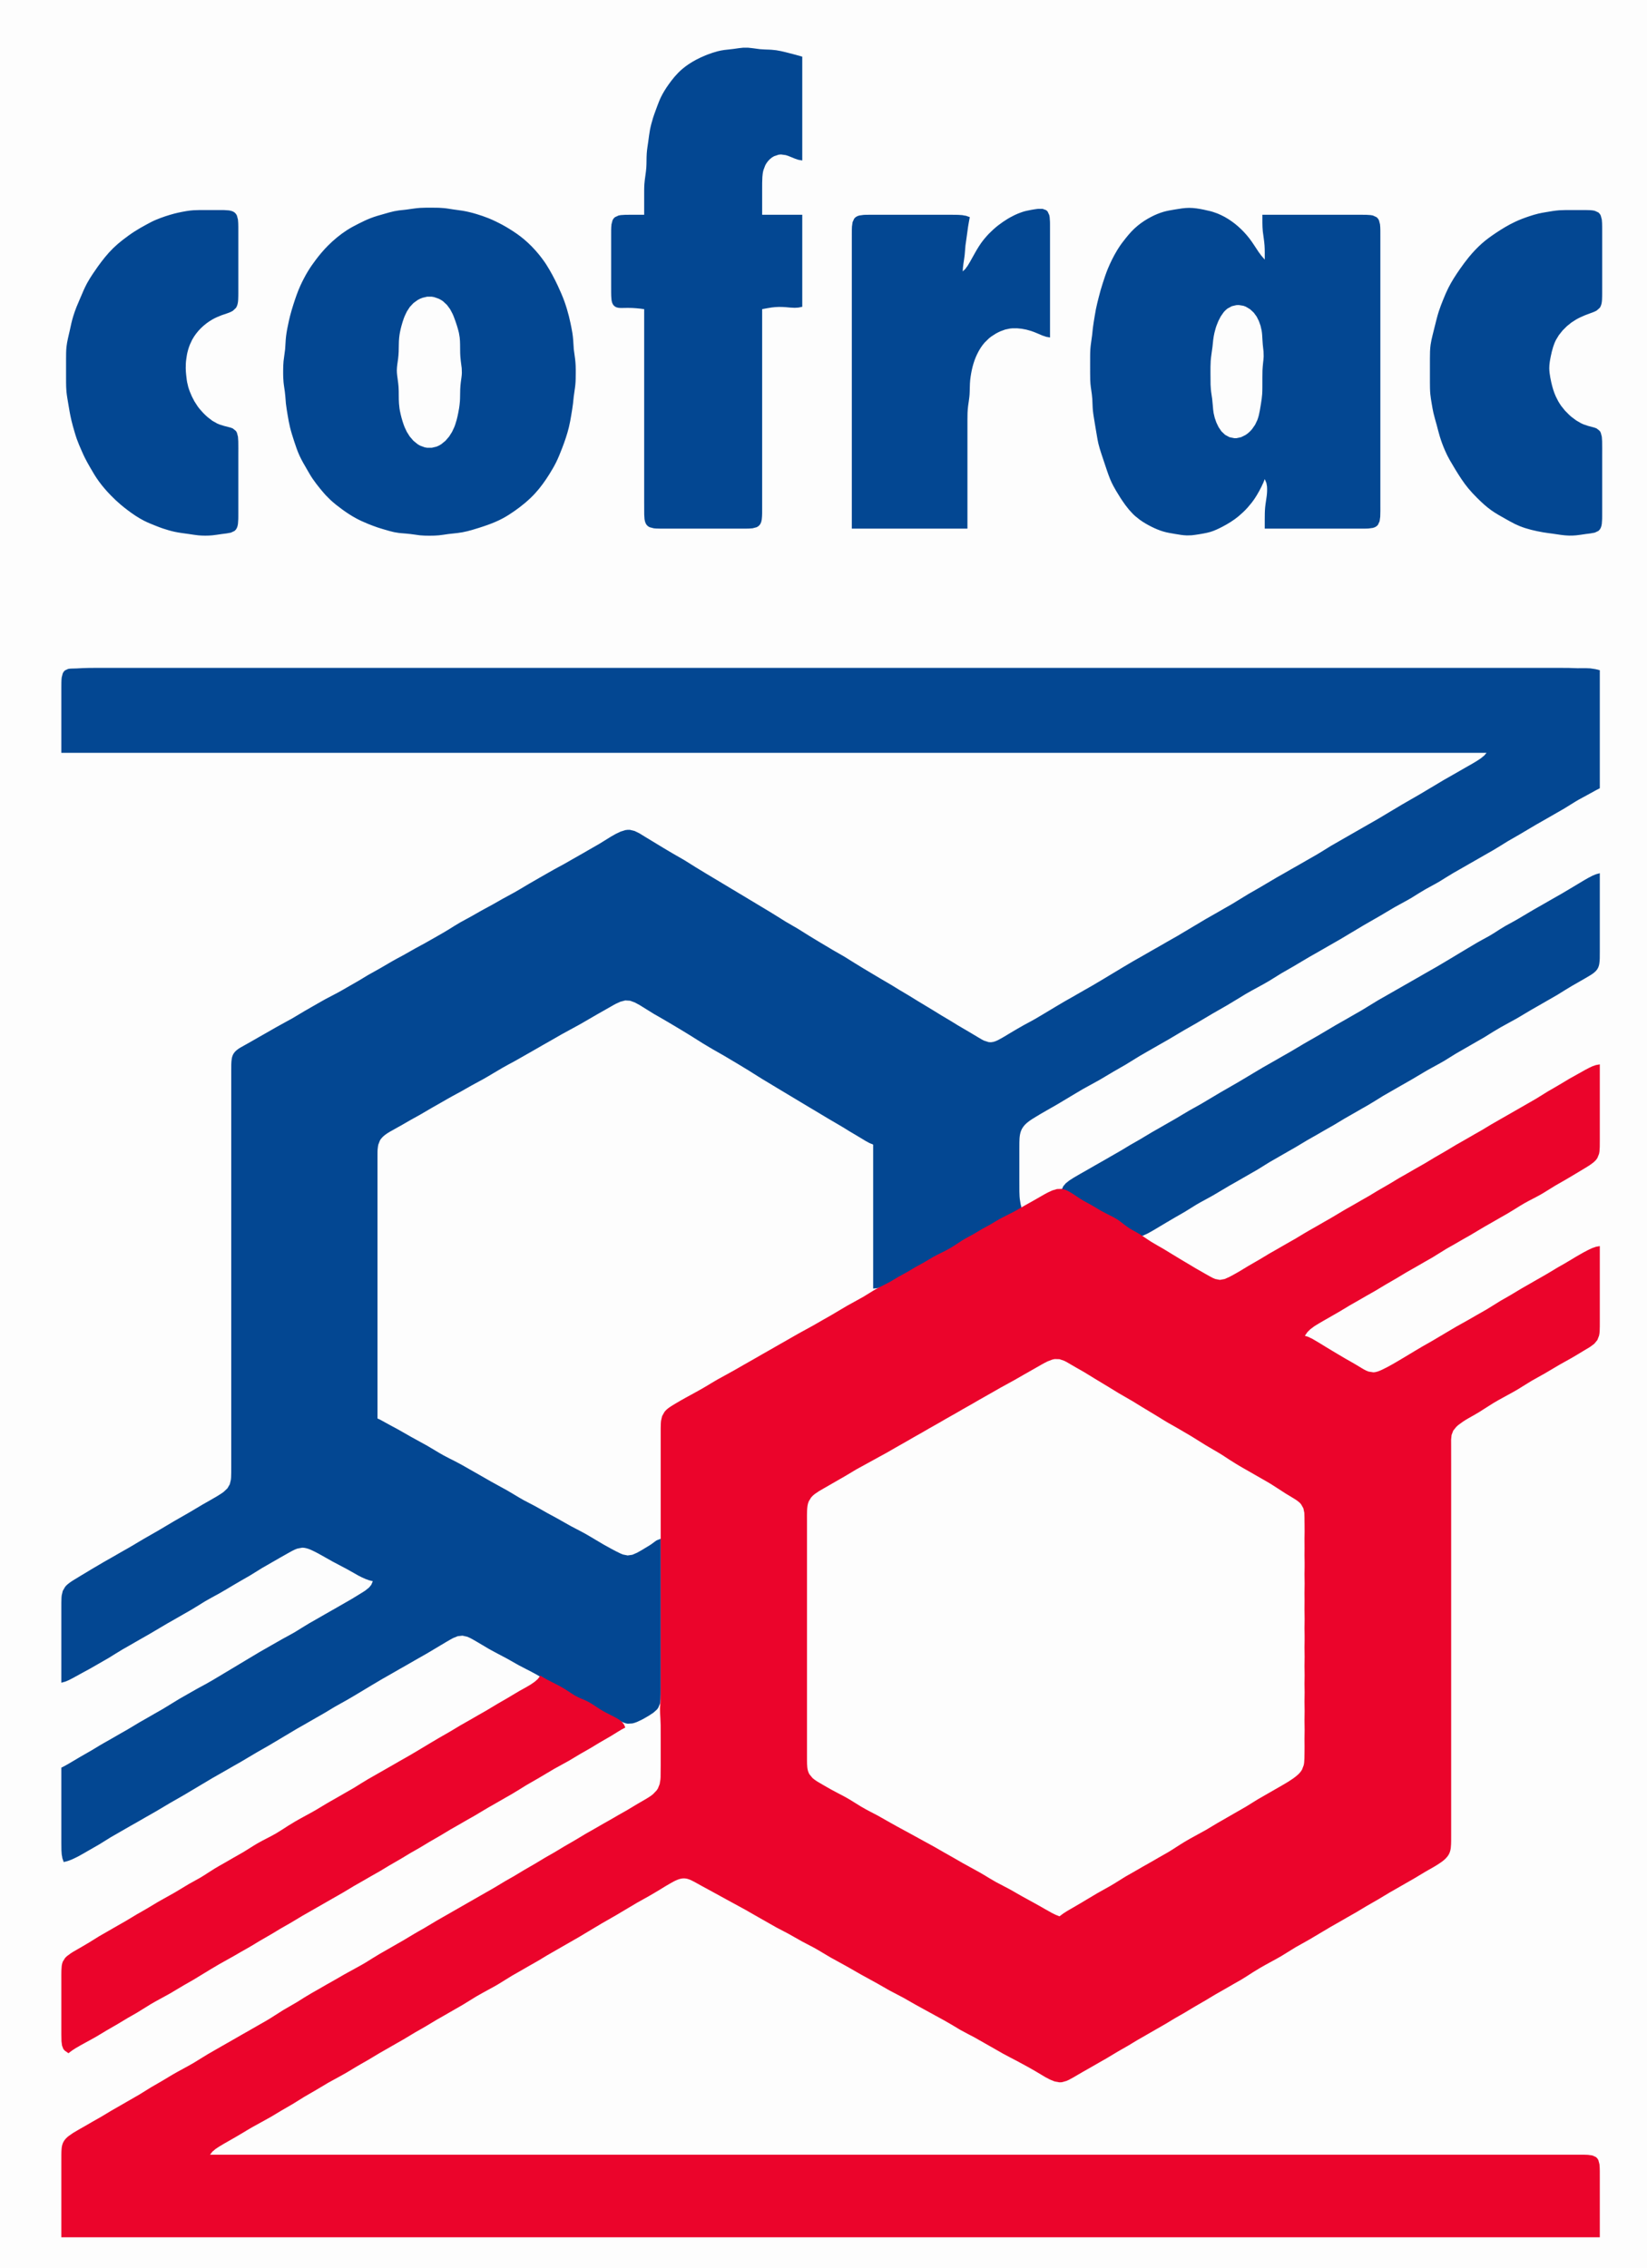 <?xml version="1.0" standalone="yes"?>
<svg xmlns="http://www.w3.org/2000/svg" width="698" height="961">
<path style="fill:#fdfdfd; stroke:none;" d="M0 0L0 961L698 961L698 0L0 0z"/>
<path style="fill:#034792; stroke:none;" d="M273 91L267.975 91L265.005 91.019L263.059 91.148L262.148 91.318L260.603 92.028L260.028 92.603L259.603 93.318L259.148 95.059C258.958 96.697 259.003 98.354 259 100L259 121L259.005 123.999C259.017 124.984 259.034 125.961 259.148 126.941C259.244 127.768 259.475 128.704 260.028 129.358L260.603 129.887L261.318 130.241L262.148 130.432L263.059 130.503L265.005 130.477L265.999 130.459L267.975 130.498C269.096 130.56 270.214 130.64 271.329 130.771L273 131L273 195L273 213L273.019 217.995L273.148 219.941L273.318 220.852L273.603 221.682L274.028 222.397L274.603 222.972L275.318 223.397L277.059 223.852L278.019 223.941L280.001 223.995L284 224L312 224L315.999 223.995C316.984 223.983 317.962 223.966 318.941 223.852L320.682 223.397L321.397 222.972L321.972 222.397C322.514 221.713 322.753 220.79 322.852 219.941C323.042 218.303 322.997 216.646 323 215L323 198L323 131C324.343 130.751 325.689 130.465 327.045 130.286C328.027 130.157 329.01 130.075 330.002 130.054C331.003 130.033 332 130.083 332.998 130.156L334.975 130.334L336.84 130.424L338.329 130.334L340 130L340 91L323 91L323 80C323.003 78.333 322.989 76.665 323.094 75C323.157 74 323.292 72.968 323.573 72.004L324.318 70.044L324.858 69.109L325.514 68.228L326.279 67.434L327.133 66.746L328.055 66.195L330.005 65.542L331.001 65.452L332.998 65.728L333.995 66.046L335.955 66.832L336.84 67.199L338.329 67.704L340 68L340 24C337.673 23.345 335.346 22.708 332.998 22.13C331.677 21.805 330.348 21.493 329 21.3L327 21.09L326 21.035C324.665 20.982 323.331 20.959 322 20.83L319 20.428L317 20.209L315 20.209L313 20.428L311 20.718L309 20.951L307 21.17C305.986 21.311 304.992 21.505 304 21.761L302 22.36L300 23.066L299 23.454C297.641 24.024 296.3 24.626 295 25.324C292.89 26.457 290.855 27.76 289.039 29.329C286.793 31.27 284.91 33.575 283.21 36C282.091 37.596 281.051 39.253 280.184 41C279.541 42.297 279.034 43.647 278.524 45L277.789 47C277.43 47.995 277.055 48.987 276.745 50C276.242 51.648 275.786 53.306 275.461 55C275.143 56.654 274.967 58.333 274.729 60C274.491 61.666 274.205 63.319 274.09 65C273.952 66.998 274.048 69.003 273.91 71C273.749 73.347 273.25 75.652 273.09 78C272.976 79.663 273.003 81.335 273 83L273 91M175 88.424L172 88.845L169 89.17L167 89.514C165.65 89.797 164.326 90.204 163 90.579C160.981 91.152 158.957 91.698 157 92.464C155.292 93.132 153.638 93.936 152 94.76C150.294 95.618 148.605 96.508 147 97.548C144.124 99.411 141.461 101.618 139.039 104.039C137.18 105.899 135.486 107.905 133.9 110C132.679 111.612 131.515 113.273 130.464 115C129.867 115.98 129.316 116.984 128.785 118C128.269 118.987 127.773 119.986 127.312 121C126.135 123.593 125.212 126.29 124.344 129C123.814 130.654 123.33 132.318 122.895 134C122.553 135.323 122.281 136.663 122.004 138C121.798 138.994 121.596 139.996 121.439 141C121.283 141.998 121.163 142.993 121.086 144L120.831 148L120.17 153C120.043 154.331 120.012 155.664 120.005 157C119.999 157.998 119.996 159.002 120.039 160L120.17 162L120.285 163L120.715 166L120.925 168L121.166 171C121.364 172.675 121.64 174.337 121.921 176C122.203 177.677 122.495 179.347 122.898 181C123.393 183.027 124.018 185.019 124.671 187C125.338 189.025 126.015 191.058 126.9 193C127.845 195.071 129.012 197.034 130.154 199C130.938 200.348 131.699 201.721 132.595 203C133.554 204.368 134.551 205.712 135.619 206.999L137.289 208.985L138.171 209.961L140.039 211.826C141.594 213.278 143.283 214.588 145 215.841C146.92 217.242 148.904 218.551 151 219.676C152.619 220.545 154.3 221.29 156 221.985C157.319 222.525 158.653 223.018 160 223.484L162 224.115L165 224.985L167 225.485L169 225.819L170 225.921C171.336 226.033 172.669 226.121 174 226.285L178 226.83C179.329 226.959 180.665 226.992 182 226.992C183.335 226.992 184.671 226.959 186 226.83C187.34 226.701 188.667 226.463 190 226.282L194 225.841L196 225.536L198 225.101L200 224.572L203 223.656C204.341 223.232 205.679 222.786 207 222.305C209.056 221.555 211.069 220.71 213 219.676C214.734 218.747 216.391 217.69 218 216.56C221.18 214.328 224.201 211.858 226.826 208.985C229.071 206.53 231.007 203.815 232.771 201C233.79 199.375 234.771 197.716 235.63 196C236.602 194.056 237.404 192.026 238.189 190C239.329 187.058 240.353 184.068 241.102 181C241.506 179.347 241.797 177.677 242.079 176C242.36 174.337 242.632 172.674 242.845 171L243.155 168C243.355 166.33 243.671 164.674 243.83 163C243.989 161.337 243.991 159.669 243.998 158C244.003 157.002 244.004 155.998 243.961 155C243.917 153.994 243.838 152.999 243.715 152L243.169 148L242.914 144C242.837 142.993 242.717 141.998 242.561 141L242.195 139L241.789 137L241.105 134C240.581 131.977 240.003 129.97 239.302 128C238.453 125.615 237.433 123.291 236.36 121C234.909 117.904 233.29 114.886 231.455 112L230.78 111C230.055 109.98 229.322 108.972 228.532 108C226.567 105.582 224.389 103.326 221.999 101.326C220.118 99.751 218.082 98.36 216 97.066C215.016 96.454 214.017 95.867 213 95.312C212.014 94.775 211.009 94.278 210 93.785C209.017 93.305 208.014 92.863 207 92.453C205.363 91.791 203.686 91.242 202 90.722C201.011 90.416 200.007 90.141 199 89.899C198.006 89.659 197.008 89.453 196 89.285L192 88.729C190.669 88.539 189.341 88.279 188 88.17L186 88.039L183 88.001C181.332 87.995 179.666 87.999 178 88.09C176.993 88.144 175.999 88.292 175 88.424M408 115L408.098 113.329L408.167 112.841L408.286 111.84C408.473 110.559 408.695 109.286 408.834 107.998L409.166 104L409.729 100L410.272 96.045C410.48 94.691 410.749 93.346 411 92L409.329 91.415L408.841 91.358L407.84 91.16L405.975 91.034L403 91.001L396 91L374 91L369 91.001L367.005 91.019L366.019 91.059L364.148 91.318L363.318 91.603L362.603 92.028L362.028 92.603L361.318 94.148L361.059 96.019C361.002 97.012 361.005 98.006 361.001 99L361 102L361 127L361 224L410 224L410 192L410 181L410.001 178L410.039 175C410.083 173.994 410.162 172.999 410.285 172L410.576 170L410.83 168C410.976 166.67 410.962 165.334 411.011 164C411.047 163 411.054 161.996 411.171 161C411.611 157.222 412.46 153.433 414.139 150C414.999 148.242 416.03 146.566 417.34 145.105L419.094 143.39L420.04 142.638L422.004 141.367L423.001 140.839L424 140.367L426 139.638L428 139.217L429 139.12L431 139.106L433 139.302L435 139.684L437 140.245C438.657 140.785 440.228 141.542 441.84 142.198L442.841 142.518L443.329 142.704L445 143L445 104L445 98L444.995 95.001L444.981 94.005L444.852 92.059L444.682 91.149L443.972 89.618L443.397 89.067L441.852 88.488L439.981 88.487L438.995 88.61L437.999 88.762L437 88.935C435.652 89.183 434.293 89.447 433 89.912C431.984 90.278 430.969 90.653 430 91.135L428 92.174L427 92.761L425 94.055L423.001 95.519L422.004 96.326L421.015 97.184L419.093 99.04C417.898 100.279 416.791 101.599 415.789 103C415.096 103.968 414.475 104.979 413.866 106L412.731 107.999L411.09 110.941L410.049 112.679L409.435 113.483L409.16 113.914L408 115M536 203L536.705 204.671L536.965 206.16C537.048 207.443 537.005 208.726 536.852 210.002C536.652 211.671 536.33 213.326 536.17 215C536.012 216.649 536.012 218.301 536.001 219.955L536 224L571 224L577 223.999L578.995 223.981L579.981 223.941L581.852 223.682L582.682 223.397L583.397 222.972L583.972 222.397L584.682 220.852L584.941 218.981C585.036 217.324 584.999 215.659 585 214L585 195L585 121L585 100C584.997 98.354 585.042 96.697 584.852 95.059L584.397 93.318L583.972 92.603L583.397 92.028L581.852 91.318L580.941 91.148L578.995 91.019L576 91L570 91L535 91C535.002 93.333 534.947 95.676 535.17 98.001L535.576 101C535.714 101.998 535.84 102.99 535.911 103.995C536.05 105.991 535.999 108.002 536 110L534.554 108.329L533.449 106.84C532.111 104.902 530.921 102.861 529.471 101.001C526.615 97.336 523.079 94.153 519 91.905C518.025 91.368 517.023 90.913 516 90.478L514 89.775L513 89.49C512.005 89.239 511.007 89.009 510 88.808C508.021 88.412 506.024 88.079 504 88.079C501.978 88.078 499.987 88.423 498 88.755C496.321 89.035 494.635 89.301 493 89.785C491.272 90.296 489.602 90.999 488 91.821C485.905 92.895 483.904 94.177 482.09 95.68C481.153 96.457 480.272 97.287 479.439 98.174C478.587 99.081 477.792 100.043 477.015 101.015C475.99 102.297 474.981 103.612 474.101 105L473.467 106L472.313 108L471.27 110C470.626 111.316 470.004 112.641 469.453 114C468.657 115.963 467.99 117.984 467.344 120L466.427 123L465.63 126C465.205 127.659 464.787 129.321 464.449 131L463.921 134C463.644 135.665 463.368 137.326 463.155 139L462.845 142C462.605 144.003 462.227 145.986 462.09 148C462.021 148.999 462.013 150 462.004 151L462 154L462.001 158L462.039 161C462.083 162.005 462.156 163.002 462.285 164L462.715 167L462.911 169C463.033 170.665 463.006 172.337 463.17 174C463.269 175.006 463.431 176.002 463.59 177L464.247 181L464.924 185C465.098 186.004 465.268 187.008 465.503 188C465.823 189.353 466.242 190.678 466.671 192L468 196C468.783 198.347 469.539 200.704 470.465 203C470.879 204.027 471.374 205.022 471.89 206L473.018 208L474.865 211C475.526 212.018 476.214 213.012 476.924 213.996L478.468 215.96L480.174 217.815L481.09 218.671L483.015 220.211C484.574 221.356 486.272 222.326 488 223.19C489.61 223.995 491.272 224.704 493 225.215C494.635 225.699 496.321 225.966 498 226.245C499.655 226.521 501.319 226.829 503 226.871L505 226.816C506.007 226.713 507 226.568 508 226.409L510 226.065C511.009 225.868 512.016 225.681 513 225.377C514.74 224.84 516.388 224.052 518 223.214C520.476 221.929 522.851 220.463 524.996 218.671L526.96 216.907L527.907 215.96L528.815 214.985L530.471 212.999C531.228 212.056 531.895 211.028 532.532 210.002C533.302 208.761 533.986 207.465 534.64 206.16L535.096 205.159L535.339 204.671L536 203M79 89.439L77 89.808C75.998 90.022 74.99 90.214 74 90.478C71.278 91.204 68.598 92.082 66 93.173C64.626 93.75 63.309 94.471 62 95.179C60.304 96.096 58.621 97.045 57 98.09C55.275 99.201 53.624 100.417 52 101.669C50.619 102.734 49.291 103.876 48.039 105.09C45.565 107.492 43.437 110.204 41.428 113L39.356 116C38.491 117.304 37.649 118.625 36.901 120C36.367 120.98 35.898 121.985 35.436 123L34.58 125L33.72 127L32.45 130C31.928 131.314 31.452 132.648 31.039 134C30.737 134.991 30.474 135.992 30.235 137L29.576 140C29.057 142.322 28.427 144.629 28.174 147C27.996 148.66 28.009 150.333 28.001 152L28 158L28.004 162C28.016 163.336 28.041 164.67 28.17 166C28.332 167.677 28.645 169.339 28.92 171C29.307 173.343 29.698 175.686 30.235 178C30.626 179.683 31.105 181.342 31.591 183C31.886 184.006 32.189 185.012 32.541 186C33.145 187.696 33.865 189.353 34.591 191C35.035 192.008 35.476 193.014 35.969 194C36.649 195.359 37.404 196.681 38.157 198C39.33 200.055 40.53 202.087 41.928 204C43.478 206.122 45.202 208.108 47.039 209.985C48.306 211.279 49.624 212.522 51 213.7C51.974 214.533 52.979 215.327 54 216.1C56.217 217.779 58.52 219.359 61 220.626C62.617 221.452 64.312 222.13 66 222.796C66.992 223.187 67.987 223.585 69 223.921C70.647 224.467 72.304 224.962 74 225.332C75.982 225.764 77.994 225.984 80 226.271C81.333 226.461 82.659 226.701 84 226.83C84.997 226.926 85.998 226.971 87 226.971C88.002 226.971 89.003 226.926 90 226.83C91.34 226.702 92.667 226.467 93.999 226.281L95.981 226.031L97.852 225.697L99.397 224.973L99.972 224.397L100.397 223.682L100.682 222.852L100.852 221.941L100.981 219.995L100.995 218.999L101 216L101 193C101 191.003 101.03 189.002 100.981 187.005L100.852 185.059L100.397 183.317L99.972 182.6L98.682 181.563L97.852 181.225L95.981 180.729L94.995 180.486L93 179.853L92 179.427L90.001 178.297L88.015 176.775L87.043 175.892L86.105 174.956C85.239 174.012 84.359 173.063 83.638 171.999L82.363 170L81.328 168C80.739 166.694 80.186 165.379 79.788 164L79.315 162L79.15 161L78.91 159C78.799 158.007 78.725 156.999 78.711 156C78.694 154.666 78.765 153.32 78.963 152C79.114 150.997 79.248 149.98 79.515 149L79.785 148L80.108 147L80.483 146L81.417 144C83.388 140.382 86.438 137.412 90 135.367C91.277 134.633 92.628 134.071 93.999 133.544L95.981 132.869L96.941 132.532L97.852 132.15L98.682 131.698L99.972 130.487C100.689 129.477 100.873 128.185 100.941 126.982C100.998 125.989 100.995 124.994 100.999 124L101 121L101 99L100.995 96.001C100.983 95.016 100.966 94.038 100.852 93.059L100.397 91.318L99.972 90.603L99.397 90.028C98.695 89.472 97.802 89.279 96.941 89.148L94.995 89.019L93 89.001L87 89C85.332 89.003 83.666 88.999 82 89.09C80.994 89.144 79.995 89.282 79 89.439M658 89.428L655 89.924C653.996 90.097 652.992 90.268 652 90.503C650.648 90.823 649.314 91.226 648 91.674C646.995 92.017 645.99 92.359 645 92.746C643.985 93.143 642.985 93.574 642 94.04C639.205 95.361 636.568 96.959 634 98.674C631.917 100.067 629.879 101.517 628.004 103.184C626 104.966 624.166 106.929 622.465 109C621.144 110.608 619.914 112.296 618.721 114C616.926 116.565 615.219 119.2 613.809 122C612.99 123.629 612.287 125.31 611.604 127C610.938 128.648 610.29 130.306 609.746 132C609.113 133.973 608.631 135.991 608.127 138L607.13 142C606.811 143.324 606.493 144.65 606.3 146C606.016 147.991 606.01 149.993 606.001 152L606 158L606.001 162C606.011 163.669 606.009 165.336 606.17 167C606.3 168.342 606.533 169.671 606.755 171C606.978 172.338 607.197 173.677 607.5 175C607.886 176.683 608.398 178.334 608.849 180C609.3 181.667 609.698 183.349 610.205 185C610.832 187.038 611.58 189.048 612.44 191L613.37 193L614.439 195C615.21 196.345 616.001 197.678 616.811 199C618.503 201.762 620.249 204.508 622.326 207C623.483 208.389 624.725 209.718 626.015 210.985C626.993 211.947 627.97 212.908 629 213.815C629.963 214.662 630.958 215.464 632 216.211C633.902 217.576 635.964 218.699 638 219.846C639.323 220.592 640.644 221.334 642 222.019L644 222.907C647.209 224.209 650.6 224.962 654 225.565C655.327 225.8 656.666 225.945 658 226.13C660.328 226.455 662.644 226.901 665 226.946C666.002 226.965 667.003 226.923 668 226.829C669.34 226.704 670.667 226.467 671.999 226.281L673.981 226.031L675.852 225.697L677.397 224.973L677.972 224.397L678.397 223.682L678.682 222.852L678.852 221.941L678.981 219.995L678.995 218.999L679 216L679 193C679 191.003 679.03 189.002 678.981 187.005L678.852 185.059L678.397 183.317L677.972 182.6L676.682 181.563L675.852 181.224L673.981 180.718L672.995 180.461L671 179.772L670 179.312L668.001 178.146L666.015 176.66L665.043 175.812L663.213 173.96L661.638 171.996L660.97 170.999L660.367 170L659.353 168C658.477 166.081 657.896 164.052 657.429 162L657.019 160C656.791 158.672 656.579 157.352 656.579 156C656.579 154.314 656.879 152.646 657.215 151C657.49 149.654 657.8 148.307 658.224 147C658.556 145.973 658.939 144.958 659.442 144L660.652 142.004L662.214 140.043L664.043 138.213L666.004 136.638L668 135.363C669.279 134.62 670.635 134.03 671.999 133.464L673.981 132.73L674.941 132.381L675.852 132.011L676.682 131.582L677.972 130.437C678.697 129.45 678.874 128.168 678.941 126.981C678.998 125.988 678.995 124.994 678.999 124L679 121L679 99L678.995 96.001C678.983 95.016 678.966 94.038 678.852 93.059L678.397 91.318L677.972 90.603L677.397 90.028L675.852 89.318L674.941 89.148L673.981 89.059L671.999 89.005L670 89L666 89C664.332 89.003 662.666 88.999 661 89.09C659.994 89.144 658.996 89.285 658 89.428z"/>
<path style="fill:#fdfdfd; stroke:none;" d="M181 125.718L179.004 126.188L178.015 126.587L177.043 127.093L175.214 128.419L173.649 130.108L172.417 132.015L171.479 134.001L171.094 135C170.751 135.992 170.434 136.986 170.159 138C169.714 139.642 169.356 141.308 169.174 143C168.959 144.995 169.051 147 168.961 149C168.915 150.005 168.842 151.002 168.715 152C168.502 153.665 168.179 155.315 168.179 157C168.179 158.349 168.395 159.668 168.576 161C168.712 162 168.842 162.993 168.91 164C169.07 166.33 168.919 168.671 169.09 171L169.3 173L169.465 174C169.667 175.008 169.89 176.007 170.159 177C170.434 178.014 170.751 179.008 171.094 180L171.479 181L172.417 182.996L173.649 184.956L175.214 186.772L177.043 188.258L178.015 188.82L180.001 189.551L181 189.728L183 189.728L184.996 189.254L185.985 188.82L186.957 188.258L188.786 186.772L190.351 184.956L191.583 182.996L192.518 181L192.895 180L193.51 178C193.781 177.013 194 176.005 194.192 175L194.561 173C194.71 172 194.839 171.009 194.91 170C195.028 168.335 194.964 166.666 195.039 165C195.085 163.995 195.164 162.999 195.285 162C195.445 160.668 195.705 159.345 195.741 158L195.675 156L195.285 153L195.09 151C194.976 149.336 195.015 147.666 194.985 146C194.967 145 194.936 143.994 194.816 143L194.482 141C194.24 139.987 193.962 138.994 193.651 138C193.23 136.65 192.754 135.318 192.239 134.001L191.812 133.004L190.775 131.044L189.442 129.225L187.812 127.704L186.906 127.093L185.96 126.587L183.996 125.897L182.999 125.718L181 125.718M522.043 129.747L520.213 130.742L519.39 131.434L518.638 132.228L517.367 134.044L516.353 136.004L515.549 138L515.221 139L514.681 141C514.451 141.991 514.287 142.991 514.159 144L513.845 147C513.605 149.002 513.227 150.986 513.089 153C512.976 154.663 513.002 156.335 513 158L513.039 163L513.17 165C513.279 166.341 513.551 167.665 513.715 169L514.001 172C514.085 173.003 514.149 174.008 514.328 175L514.789 177L515.483 178.996L516.417 180.956L517.649 182.772L519.214 184.257L521.043 185.242L523.004 185.663L524.001 185.663L525.996 185.242L527.956 184.257L528.892 183.566L529.775 182.772L530.581 181.891L531.911 179.985L532.853 177.999L533.2 177L533.481 176L533.904 174L534.41 171C534.623 169.67 534.818 168.345 534.911 167C534.979 166.002 534.99 165 534.996 164L535.001 160L535.039 157C535.082 155.995 535.168 155.001 535.271 154C535.374 153.001 535.522 152.006 535.545 151L535.486 149L535.165 146L535.025 144C534.95 142.663 534.906 141.322 534.671 140L534.211 138.004L533.517 136.039L532.583 134.174L531.351 132.483L529.786 131.032L527.957 129.942L526.985 129.579L525 129.253L524.004 129.286L522.043 129.747z"/>
<path style="fill:#034792; stroke:none;" d="M26 319L630 319L628.914 320.258L628.483 320.571L627.679 321.25L625.941 322.405L623.995 323.576L621 325.281L616 328.15L612 330.424L602 336.397L594 341.011L584 346.989L578 350.421L569 355.579L564 358.449L561 360.316L558 362.139L554 364.421L551 366.15L547 368.421L544 370.15L541 371.85L534 375.989L529 378.861L522 383.139L519 384.85L515 387.15L511 389.424L499 396.576L495 398.85L492 400.579L488 402.85L485 404.579L480 407.424C477.314 408.983 474.663 410.602 472 412.2C469.004 413.997 466.022 415.822 463 417.576L460 419.281L455 422.15L451 424.424C448.314 425.983 445.663 427.603 443 429.2L439 431.573L437 432.694L434 434.306C431.971 435.422 429.987 436.612 428 437.8L425 439.592L423 440.698L422 441.147L421 441.473L420 441.622L419 441.577L417 440.928L416 440.407L414 439.22L411 437.424L406 434.495L403 432.645L399 430.269L395 427.81L389 424.19L385 421.731L381 419.355L378 417.505L373 414.576L366 410.399L362 407.95L358 405.449L353 402.576L347 399L343 396.576L338 393.449L333 390.551L329 388.05L326 386.203L319 382L304 373C300.997 371.198 297.978 369.42 295 367.576L290 364.449L285 361.576L281 359.2L274 354.951L271 353.109L269 352.129L267 351.632L266 351.615L265 351.746L263 352.379L261 353.328L259 354.453L256 356.316L254 357.551L249 360.421L247 361.579L243 363.85L239 366.14L235 368.306L229 371.719L224 374.603C222.003 375.787 220.025 377.002 218 378.139L213 380.86L209 383.14L204 385.86L200 388.14L195 390.872C193.303 391.846 191.663 392.91 190 393.939L187 395.716L184 397.421L180 399.694L176 401.86L171 404.694L168 406.306L166 407.427L161 410.346L156 413.142L152 415.554L148 417.85L145 419.576L143 420.691L138 423.309L135 425.001L132 426.72L129 428.446L124 431.432L121 433.08L117 435.284L113 437.579L110 439.281L106 441.576L104.005 442.695L102.059 443.785L101.148 444.349C100.33 444.917 99.57 445.541 99.028 446.39C98.145 447.774 98.089 449.419 98.019 451.004L98 454L98 459L98 491L98 588L98 616L98 621L97.995 624L97.941 625.996L97.852 626.985L97.397 628.896L96.397 630.621L94.852 632.096L93.941 632.756L91.995 633.985C90.031 635.188 87.992 636.268 86 637.424L80 640.989L74 644.424L67 648.576L61 652.011L55 655.576L51 657.85L47 660.15L44 661.85C40.636 663.781 37.321 665.798 34 667.8L31.019 669.616L30.059 670.243C29.172 670.864 28.28 671.521 27.603 672.379L26.603 674.104L26.148 676.015L26.059 677.004L26.005 679L26 681L26 684L26 713L27.671 712.545L29.16 711.92C30.128 711.451 31.061 710.922 32.005 710.409L35 708.769L38 707.14L42 704.85L46 702.551L49 700.684L52 698.861L55 697.15L59 694.85L63 692.576L71 687.85L74 686.15L78 683.85L81 682.139L84 680.316L87 678.452C88.967 677.287 91.007 676.258 93 675.139C95.025 674.002 97.003 672.787 99 671.603L102 669.85L106 667.551L111 664.449L115 662.15L119 659.85L121 658.72L123 657.598L124 657.059L125 656.573L126 656.179L128 655.809C129.394 655.77 130.749 656.247 132 656.815C134.067 657.753 136.028 658.881 138 660L141 661.691L147 664.861L151.995 667.676C152.921 668.172 153.876 668.608 154.84 669.025L156.329 669.574L158 670L157.346 671.531L156.39 672.69L154.851 673.931C153.917 674.56 152.954 675.139 151.995 675.73L149 677.554L146 679.28L142 681.579L138 683.85L135 685.579L131 687.861L128 689.684L125 691.548C123.361 692.519 121.669 693.388 120 694.306L115 697.15L110 700.011L104 703.6L95 709L90 711.988L87 713.694L84 715.306L80 717.579L76 719.861L69 724.139L66 725.85L62 728.15L59 729.86L54 732.859L51 734.562L47 736.87L44 738.565L42 739.734L39 741.554L34 744.424L29.16 747.289L28.159 747.851L27.671 748.139L26 749L26 774L26.001 781L26.034 783.975L26.16 785.839L26.358 786.841L26.415 787.329L27 789L28.671 788.574L30.16 788.025C31.125 787.608 32.073 787.163 33.005 786.676C34.36 785.967 35.673 785.18 37 784.421L42 781.551L47 778.449L51 776.15L55 773.85L58 772.15L62 769.85L66 767.576L72 764.011L78 760.576L90 753.424L94 751.15L99 748.281L102 746.576L109 742.424L114 739.576L126 732.424L130 730.15L134 727.85L137 726.14L142 723.142L147 720.346C149.02 719.199 151.008 717.995 153 716.8C155.997 715.003 158.978 713.178 162 711.424L166 709.15L169 707.421L173 705.15L176 703.421L181 700.576L189 695.802C189.993 695.218 190.98 694.635 192 694.098L194 693.289L196 693.067L198 693.522L199 693.949L200 694.458L202 695.605L207 698.573C208.313 699.334 209.656 700.04 211 700.745L215 702.861L220 705.691C222.285 706.927 224.64 708.03 226.91 709.294L231.196 711.762L236.789 714.635C238.109 715.362 239.364 716.179 240.626 717C241.625 717.65 242.609 718.327 243.662 718.889L245.261 719.656L246.917 720.344C247.748 720.708 248.549 721.1 249.338 721.549L250.87 722.505C252.122 723.324 253.358 724.17 254.651 724.924C256.453 725.976 258.351 726.85 260.2 727.814L262.615 729.112C263.715 729.683 264.83 730.265 266.09 730.373L268.015 730.254L269.004 729.987L270.001 729.621L272 728.675L272.999 728.134L274.981 726.985L276.852 725.756L278.397 724.39L278.972 723.621L279.682 721.896L279.941 719.985C280.003 718.657 279.997 717.329 280 716L280 706L280 652L278.329 652.673L276.84 653.411L273.995 655.015L272 656.195C270.151 657.254 268.219 658.534 266 658.486C264.59 658.456 263.244 657.851 262 657.246C259.952 656.25 257.966 655.136 256 653.988L250 650.427C248.682 649.674 247.346 648.957 246 648.255L243 646.691L237 643.306L233 641.14L228 638.309C226.01 637.23 223.97 636.246 222 635.128L217 632.142C214.366 630.609 211.657 629.208 209 627.716L205 625.421L200 622.579L197 620.861L194 619.258C191.991 618.23 189.964 617.242 188 616.128L182 612.568L179 610.92L173 607.579L169 605.306L166.005 603.71L163.16 602.219L162.159 601.785L161.671 601.54L160 601L160 515L160 493L160.005 490L160.019 489L160.148 487.004L160.318 486.015L160.603 485.043L161.603 483.21C162.276 482.3 163.151 481.577 164.059 480.915C165.299 480.01 166.665 479.292 168 478.541L171 476.869L175 474.565L179 472.346L184 469.424L188 467.15L191 465.424L193 464.306L196 462.694L201 459.86L206 457.139C208.699 455.624 211.315 453.967 214 452.427C215.648 451.482 217.328 450.597 219 449.694L221 448.576L224 446.85L228 444.579L231 442.85L234 441.15L239 438.284L247 433.908L253 430.424L257 428.15L260 426.43L262 425.379L263 424.957L265 424.468L267 424.615L269 425.352L271 426.444L276 429.551L282 433.011L286 435.4L291 438.424L295 440.95C296.981 442.19 298.979 443.402 301 444.576L306 447.424L312 451L316 453.424L322 457.189L329 461.4L343 469.8L350 473.989L356 477.505L359 479.355L362.998 481.727C364.267 482.478 365.52 483.248 366.84 483.909L368.329 484.544L370 485L370 546L371.573 545.86L372.87 545.539C374.789 544.876 376.587 543.921 378.35 542.925L380.65 541.532L382.21 540.634L385.35 538.925L387.65 537.532L389.21 536.634L392.35 534.925C393.64 534.166 394.898 533.356 396.211 532.635C398.562 531.344 401.031 530.278 403.349 528.924C405.162 527.866 406.856 526.622 408.651 525.536C410.185 524.607 411.798 523.822 413.35 522.925L416.424 521.075L420.35 518.925L423.424 517.075C425.235 516.041 427.126 515.158 428.977 514.201C430.336 513.498 431.666 512.749 433 512L432.568 510.329L432.478 509.841L432.178 507.955L432.09 506.975L432.015 504.998L432 500L432 489L432.001 486L432.015 484C432.047 483.005 432.057 481.999 432.228 481.015C432.401 480.023 432.677 479.064 433.179 478.185C434.479 475.908 436.841 474.541 439.004 473.204C441.953 471.383 445.011 469.745 448 467.989L455 463.8L459 461.427L466 457.573L472 454.011L477 451.139L483 447.449L486 445.72L491 442.85L495 440.576L502 436.424L507 433.576L514 429.424L520 425.989L524 423.579L528 421.142C531.299 419.218 534.722 417.513 538 415.551L543 412.449L548 409.576L555 405.424L559 403.15L563 400.85L568 397.989L578 392.011L585 387.989L591 384.427C593.315 383.1 595.704 381.908 598 380.548L601 378.684L604 376.872C605.983 375.733 608.032 374.714 610 373.548L613 371.684L616 369.861L620 367.579L629 362.421L633 360.139L636 358.316L639 356.449L644 353.576L651 349.424L656 346.579L659 344.85L663 342.551C665.013 341.344 666.964 340.04 669 338.872L672.975 336.71L675.841 335.137L676.329 334.858L678 334L678 284L676.329 283.569L675.842 283.482L673.97 283.203L672.085 283.12L668.576 283.139L664.961 283.025C662.307 282.982 659.654 283 657 283L624 283L517 283L174 283L66 283L48 283L42 283L38.004 283.011L35.093 283.091L32.514 283.232L31.005 283.274L30.274 283.29L29.545 283.337L28.823 283.458L27.51 284.081L26.988 284.629L26.589 285.329L26.147 287.059C25.998 288.369 26.006 289.684 26.001 291L26 294L26 319M450 504L451.485 504.514L452.696 505.136C454.473 506.17 456.131 507.392 457.884 508.465C459.413 509.399 461.016 510.195 462.576 511.075L465.65 512.925C466.941 513.668 468.273 514.327 469.6 515.001C470.669 515.543 471.749 516.072 472.765 516.711C474.053 517.521 475.22 518.496 476.424 519.421L477.894 520.45C478.63 520.931 479.401 521.359 480.162 521.798L480.853 522.186L481.573 522.708L481.955 522.926L483 524L484.671 523.459L485.159 523.212L486.16 522.769C487.126 522.272 488.066 521.729 489.005 521.184L494 518.201L498 515.85L502 513.551L507 510.452C509.296 509.092 511.685 507.9 514 506.573L521 502.424L525 500.15L529 497.85L533 495.551L538 492.449L542 490.15L546 487.85L549 486.14L554 483.141L558 480.87L562 478.562L565 476.859L570 473.86L573 472.15L577 469.85L580 468.139L583 466.316L586 464.449L590 462.15L594 459.85L598 457.576L605 453.427C607.315 452.1 609.704 450.908 612 449.548L617 446.449L621 444.15L624 442.421L629 439.551L633 437.061L636 435.287L643 431.432L649 427.86L652 426.15L656 423.85L660 421.551L663 419.684L666 417.861L671.995 414.421L673.941 413.265L674.852 412.676C675.664 412.093 676.43 411.465 676.972 410.61C677.853 409.224 677.911 407.583 677.981 405.996L678 403L678 399L678 370L676.329 370.455L674.84 371.081C672.483 372.245 670.252 373.649 668 375L662 378.576L658 380.85L654 383.15L650 385.424L643 389.573L641 390.695L638 392.333C636.294 393.317 634.658 394.406 633 395.468L631 396.667L628 398.305L626 399.427L622 401.8L618 404.2C615.004 405.997 612.022 407.822 609 409.576L604 412.421L602 413.579L588 421.579L584 423.861L577 428.139L574 429.85L570 432.15L566 434.424L559 438.576L553 442.011L547 445.576L544 447.281L539 450.15L535 452.424L525 458.397L517 463.011L509 467.775L504 470.568L498 474.14L495 475.85L491 478.15L488 479.86L483 482.859L479 485.141L475 487.554L471 489.85L468 491.579L464 493.85L461 495.579L458 497.281L455.019 499.013L453.149 500.219L451.61 501.45L450.995 502.209L450.654 502.554L450 504z"/>
<path style="fill:#fdfdfd; stroke:none;" d="M160 601L161.671 601.858L162.159 602.137L165.025 603.71L169 605.86L174 608.716L178 610.92L181 612.568C183.354 613.906 185.625 615.386 188 616.688C189.644 617.589 191.332 618.405 193 619.258L196 620.861L199 622.579L204 625.421L208 627.716L212 629.92L215 631.568C217.354 632.906 219.626 634.384 222 635.688L227 638.309L232 641.14L236 643.306L239 645L242 646.691L247 649.309L249 650.427L256 654.573L259 656.23C260.32 656.939 261.642 657.642 263 658.275L264 658.679L266 659.083L268 658.792L270 657.927L272 656.795L274.981 654.996L275.941 654.384L277.682 653.096L278.397 652.39L279.397 650.79L279.852 648.957L279.941 647.985L279.995 645.999L280 643L280 639L280 613L280 609L280.005 606C280.03 604.672 280.005 603.306 280.318 602.005C280.569 600.96 280.977 600.006 281.603 599.13L283.148 597.47L284.059 596.75L286.005 595.478L288 594.295L291 592.565L298 588.713L300 587.554L304 585.142C305.647 584.184 307.329 583.288 309 582.371L312 580.716L317 577.85L320 576.15L323 574.421L327 572.15L331 569.85L335 567.579L339 565.284L347 560.869L350 559.13L354 556.859L358 554.446L360 553.287L362.998 551.63C364.765 550.668 366.535 549.712 368.329 548.802L370 548L370 485L368.329 484.268L367.841 483.981L366.84 483.448L363.995 481.728L360 479.355L357 477.505L351 473.989L343 469.2L330 461.4L323 457.189L317 453.424L313 451L307 447.424L302 444.576L298 442.189L292 438.424C289.684 436.989 287.34 435.597 285 434.201L281 431.85L277 429.551L271 425.83L269 424.752L267 424.031L265 423.913L263 424.418L261 425.329L260 425.866L257 427.579L253 429.85L246 433.908L238 438.284L233 441.15L230 442.85L227 444.579L221 447.999L218 449.694C216.331 450.602 214.649 451.482 213 452.427C210.315 453.967 207.699 455.624 205 457.139L200 459.86L195 462.694L192 464.306L190 465.424L187 467.15L183 469.424L178 472.346L174 474.565L170 476.869L167.001 478.541C165.692 479.281 164.335 479.982 163.148 480.915C162.317 481.569 161.567 482.289 161.028 483.21L160.318 485.043L160.148 486.015L160.019 488.001L160.001 490L160 494L160 516L160 601z"/>
<path style="fill:#eb042b; stroke:none;" d="M26 948L678 948L678 923L677.995 920.001C677.983 919.016 677.966 918.038 677.852 917.059L677.397 915.318L676.972 914.603L676.397 914.028L674.852 913.318L672.981 913.059C671.988 913.002 670.994 913.005 670 913.001L666 913L640 913L540 913L89 913L90.086 911.613L90.517 911.299L91.321 910.591L92.138 910.049L93.059 909.454L95.005 908.293L100 905.435L103 903.659C104.329 902.861 105.648 902.047 107 901.287L111 899.08L115 896.858L119 894.446L124 891.551L129 888.449L134 885.554L139 882.568L142 880.92C143.673 880.004 145.35 879.096 147 878.139L151 875.734L153 874.565L156 872.859L161 869.86L164 868.15L168 865.85L171 864.14L176 861.141L179 859.435L181 858.266L185 855.86L188 854.15L192 851.85L196 849.551L202 845.862C203.647 844.901 205.327 843.996 207 843.08C208.338 842.347 209.685 841.629 211 840.855L217 837.144L220 835.438L224 833.13L228 830.859L232 828.446L236 826.15L240 823.85L245 820.989L255 815.011L261 811.576L270 806.225L274.999 803.435C276.629 802.514 278.23 801.546 279.83 800.576C281.27 799.702 282.696 798.797 284.17 797.98C285.096 797.466 286.026 796.921 287.015 796.533C287.979 796.155 288.952 795.875 290 795.914C291.827 795.982 293.434 796.96 295 797.794L297 798.909L302 801.629L308 804.919L316 809.284L320 811.579L325 814.421L329 816.691L334 819.309L340 822.691L345 825.312C347.374 826.616 349.646 828.094 352 829.432L355 831.08L359 833.284L365 836.716L372 840.565L377 843.424L383 846.576L388 849.435L391 851.08L396 853.826L400 856.012L403 857.734L407 860.128C408.97 861.246 411.01 862.23 413 863.309L417 865.579L422 868.421L425 870.139C426.977 871.236 429.002 872.24 431 873.298L436 876.012L439 877.734L443 880.124L445 881.171L447 881.976L449 882.335L450 882.288L452 881.732L453 881.276L455 880.184L457 879.01L459 877.85L462 876.15L466 873.85L469 872.14L474 869.141L478 866.859L482 864.446L486 862.15L490 859.85L494 857.554L498 855.141L502 852.859L506 850.446L511 847.554L515 845.141L519 842.87L523 840.562L526 838.856C527.697 837.849 529.338 836.757 531 835.694C531.988 835.063 532.988 834.454 534 833.862C535.646 832.899 537.328 831.996 539 831.08C540.338 830.347 541.685 829.629 543 828.855L549 825.145L555 821.775L564 816.424L568 814.15L571 812.421L575 810.14L579 807.734L584 804.859L589 801.86L592 800.15L596 797.85L599 796.14L604 793.141L607.999 790.855C609.005 790.254 609.987 789.626 610.941 788.946C612.12 788.106 613.249 787.087 613.972 785.816C614.981 784.044 614.958 781.973 614.995 780L615 777L615 772L615 739L615 649L615 621L614.99 613L614.978 610.004L615.179 608.04L615.889 606.184L617.238 604.519L618.098 603.764L620.008 602.384C621.61 601.299 623.329 600.405 625 599.434L627 598.255L630 596.341L633 594.45L635 593.287C637.648 591.777 640.373 590.402 643 588.855L649 585.145L655 581.775L661 578.225L666 575.432C667.687 574.471 669.336 573.447 670.999 572.445L673.941 570.677L675.682 569.366L676.972 567.787L677.682 565.957L677.852 564.985L677.941 563.996L677.995 562L678 560L678 557L678 528L676.329 528.297L675.841 528.486L674.84 528.816C673.52 529.377 672.256 530.049 670.998 530.735L668 532.446L666 533.659L663 535.435L660 537.141L656 539.554L654 540.716L651 542.421L648 544.15L645 545.86L640 548.859L636 551.144L630 554.856L626 557.13L622 559.435L617 562.225L607 568.15L603 570.424L600 572.201L594 575.799C592.674 576.592 591.348 577.385 590 578.139C588.687 578.873 587.362 579.604 586 580.246C584.746 580.837 583.418 581.462 582 581.483L580 581.168L579 580.762L578 580.246L577 579.661L575 578.448L573 577.284L570 575.576C567.319 574.008 564.656 572.406 562 570.797C560.056 569.62 558.137 568.403 556.16 567.281L555.159 566.812L554.671 566.552L553 566L554.086 564.443L555.321 563.23L557.059 561.93C558.346 561.1 559.675 560.347 561 559.579L566 556.716L568 555.554L572 553.141L575 551.438L579 549.13L583 546.859L587 544.446L592 541.554L596 539.141L600 536.87L604 534.562L607 532.856L613 529.144L617 526.87L620 525.13L623 523.435L629 519.86L632 518.15L636 515.85L639 514.139L642 512.316C643.326 511.488 644.642 510.648 646 509.873C648.299 508.56 650.701 507.44 653 506.127C655.039 504.964 656.988 503.656 659 502.449L664 499.576L668 497.2L670.999 495.399L672.981 494.185C674.463 493.215 676.031 492.226 676.972 490.671L677.682 488.907L677.852 487.96L677.981 485.996L678 483L678 479L678 451L676.329 451.297L674.84 451.819C672.82 452.709 670.926 453.839 669 454.91L665 457.142L662 458.95L659 460.717L656 462.449L651 465.551L647 467.85L642 470.719L636 474.15L632 476.446L628 478.859L625 480.562L621 482.87L617 485.141L613 487.554L608 490.446L604 492.859L600 495.13L596 497.438L593 499.141L589 501.554L584 504.446L580 506.859L577 508.562L573 510.87L570 512.565L564 516.14L561 517.85L558 519.579L555 521.284L553 522.446L549 524.859L545 527.13L541 529.438L538 531.141L534 533.554L531 535.283L529 536.446L525 538.859L523 539.995L521 541.071L519 541.958L517 542.318L515 541.934L514 541.507C512.979 540.991 511.996 540.418 511 539.856L507 537.576L500 533.399L497 531.579L493 529.141C491.344 528.169 489.646 527.269 488.015 526.255C486.185 525.119 484.459 523.827 482.615 522.714C481.313 521.927 479.937 521.27 478.654 520.451C477.884 519.959 477.151 519.423 476.424 518.869C475.465 518.136 474.543 517.364 473.525 516.711C472.022 515.746 470.385 515.013 468.801 514.196L466.424 512.925L464.881 512L462.576 510.634L459.424 508.924C458.378 508.331 457.38 507.657 456.374 506.999C455.368 506.341 454.383 505.636 453.334 505.044C452.27 504.444 451.143 503.896 449.91 503.767L447.985 503.826L445.999 504.404L444 505.328C442.977 505.838 441.991 506.433 441 507.001L438.001 508.716L434.09 510.915C432.664 511.737 431.253 512.584 429.804 513.364C427.7 514.497 425.515 515.477 423.424 516.635L419.576 518.925L416.424 520.634L412.576 522.925L410.21 524.21C409.427 524.64 408.642 525.061 407.884 525.536L404.116 527.986C403.356 528.473 402.579 528.93 401.789 529.365C399.7 530.517 397.511 531.479 395.424 532.635L391.576 534.925L387.65 537.075L384.576 538.925L380.65 541.075L377.576 542.925C375.492 544.115 373.29 545.08 371.196 546.249C369.411 547.246 367.727 548.407 365.961 549.436L362.999 551.08L359 553.287L352 557.435L349 559.13L345 561.435L338 565.284L333 568.15L330 569.85L327 571.579L323 573.85L320 575.579L315 578.421L311 580.716L307 582.92L304 584.568C302.312 585.528 300.667 586.558 299 587.554C297.684 588.341 296.342 589.083 295 589.825C291.989 591.489 288.942 593.091 286.005 594.884C284.436 595.842 282.744 596.775 281.603 598.263L280.603 600.054L280.148 602.005L280.059 603.001L280.005 605L280.001 606L280 609L280 632L280 689L280 708L280 714L279.986 718L279.87 721L279.71 724C279.692 725.338 279.794 726.665 279.87 728L279.986 731L280 737L280 748L279.956 752.999L279.891 753.996L279.566 755.96L278.821 757.815L278.258 758.671L276.772 760.211C275.924 760.955 274.944 761.55 273.985 762.135L270 764.446L266 766.859L262 769.13L259 770.87L256 772.562L252 774.87L248 777.141L244 779.554L239 782.446L235 784.859L231 787.141L227 789.554L222 792.446L218 794.859L214 797.141L210 799.554L208 800.716L205 802.421L189 811.579L185 813.86L180 816.859L177 818.565L175 819.734L171 822.14L168 823.85L164 826.15L161 827.861C158.974 829.049 157.001 830.322 155 831.551L153 832.713L146 836.565L142 838.87L138 841.13L135 842.87L132 844.566L129 846.366L126 848.255L120 851.745L114 855.55C112.354 856.542 110.667 857.465 109 858.421L106 860.15L102 862.421L99 864.15L94 867L91 868.72L88 870.449L82 874.138C79.035 875.868 75.967 877.416 73 879.142L69 881.554L64 884.449L59 887.551L54 890.421L52 891.579L47 894.446L45 895.659L43 896.859L39 899.13L36 900.87L34 902.001L31.019 903.749L29.148 905.054C28.328 905.674 27.56 906.44 27.028 907.326C26 909.035 26.041 911.077 26.005 913.001L26 916L26 920L26 948z"/>
<path style="fill:#fdfdfd; stroke:none;" d="M449 812L450.671 810.754L451.159 810.454L452.16 809.8L457 806.989L465 802.225C467.323 800.884 469.705 799.647 472 798.255L477 795.144L481 792.87L484 791.13L488 788.87L491 787.13L495 784.856C497.372 783.448 499.637 781.872 502 780.45C504.944 778.678 508.014 777.13 511 775.432L516 772.446L520 770.15L523 768.421L528 765.551L533 762.449L537 760.15L542 757.28C543.342 756.512 544.68 755.746 545.996 754.935L547.956 753.64C549.432 752.577 550.911 751.437 551.81 749.816L552.516 747.96L552.691 746.985L552.816 744.999L552.83 744L552.859 742L552.87 740L552.845 737L552.9 733L552.847 729L552.9 725L552.847 721L552.9 717.039L552.847 713.424L552.9 709.911L552.847 705.999L552.9 702L552.847 698L552.895 695L552.895 693L552.847 690L552.9 686L552.845 682L552.87 678L552.845 675L552.9 671L552.847 667L552.895 664L552.895 662L552.845 659L552.87 656L552.845 652L552.895 649L552.873 646L552.843 644L552.842 643.001L552.772 641.015L552.372 639.105L551.393 637.39C550.487 636.246 549.202 635.486 547.981 634.731L545 632.936L539 629.064C537.686 628.249 536.344 627.485 535 626.72L532 625L529 623.281C527.325 622.33 525.646 621.387 524 620.385L521 618.495L518 616.53C515.705 615.085 513.319 613.791 511 612.386L505 608.646L502 606.88L499 605.13L495 602.859L493 601.656L490 599.81L484 596.19L480 593.735L474 590.265L470 587.81L464 584.19L461 582.344L459 581.141L456 579.435L454 578.271L452 577.11L451 576.597L449 575.915L447 575.863L446 576.077L444 576.839C442.282 577.66 440.651 578.635 439 579.579L434 582.421L430 584.716L424 588.011L419 590.87L415 593.13L412 594.87L408 597.13L405 598.87L401 601.13L398 602.87L394 605.13L391 606.87L387 609.13L384 610.87L380 613.13L376 615.435L373 617.08L368 619.826L363 622.568L358 625.554L354 627.85L351 629.579L349.004 630.72L347.044 631.865L345.228 633.104L344.434 633.789L343.742 634.529L342.742 636.185C342.22 637.382 342.113 638.718 342.044 640.004C341.973 641.333 342.002 642.67 342 644L342 657L342 704L342 738L342 743L342.005 746C342.041 747.952 342.001 750.045 343.028 751.787L344.318 753.366L345.148 754.046L346.059 754.676L347.019 755.265L349.001 756.421L352 758.139L355 759.745C356.34 760.443 357.687 761.123 359 761.873C361.038 763.036 362.981 764.354 365 765.548C366.311 766.323 367.65 767.041 369 767.745L372 769.309L376 771.579L380 773.825L386 777.081L391 779.826L396 782.565L400 784.87L404 787.13L408 789.435L415 793.287L417 794.446C418.661 795.448 420.304 796.479 422 797.421L428 800.576L433 803.435L440 807.284C441.95 808.379 443.867 809.534 445.84 810.589L447.329 811.327L449 812z"/>
<path style="fill:#eb042b; stroke:none;" d="M229 710L227.914 711.446L226.679 712.547L224.941 713.756L222.995 714.907L220 716.568L215 719.554L211 721.86L206 724.859L203 726.562L199 728.87L195 731.141L191 733.554L186 736.424C183.315 737.984 180.664 739.605 178 741.2L174 743.576L169 746.421L167 747.579L160 751.579L156 753.861L153 755.684L150 757.551L146 759.85L143 761.579L140 763.284L138 764.446L134 766.858C131.033 768.584 127.964 770.129 125 771.862C123.988 772.454 122.988 773.063 122 773.694C120.339 774.756 118.704 775.858 117 776.852C114.383 778.378 111.618 779.625 109 781.148C106.967 782.331 105.023 783.658 103 784.856L99 787.13L95 789.438C93.662 790.201 92.315 790.943 91 791.745C88.979 792.979 87.034 794.334 85 795.547L80 798.33L74 801.938L67 805.861L63 808.266L61 809.435L58 811.141L53 814.14L50 815.85L46 818.15L42 820.449L38 822.939L35 824.716L31.019 827.015L30.059 827.619L28.318 828.904L27.603 829.61L26.603 831.21L26.318 832.104L26.148 833.043L26.019 835.004C25.974 836.334 26.001 837.669 26 839L26 853L26.001 861.999L26.057 864.956L26.293 866.772L26.869 868.26L27.431 868.888L29 870L30.671 868.754L32.16 867.801C35.059 866.068 38.082 864.556 41 862.858L45 860.446L50 857.554L54 855.141L58 852.856L64 849.145C66.627 847.598 69.35 846.22 72 844.713L78 841.141L82 838.859L86 836.421C88.32 835.003 90.645 833.586 93 832.225L99 828.869L102 827.13L106 824.859L110 822.446L115 819.554L119 817.141L123 814.859L128 811.86L132 809.579L141 804.421L145 802.14L150 799.141L153 797.438L157 795.13L161 792.859L165 790.446L170 787.554L174 785.141L178 782.859L182 780.446L187 777.554L191 775.141L194 773.438L198 771.13L201 769.435L207 765.86L210 764.15L214 761.85L217 760.139L220 758.316L223 756.449L228 753.576L235 749.427L241 746.129L246 743.141L250 740.859L254 738.446L258.995 735.554L261.84 733.791L262.841 733.198L263.329 732.887L265 732L264.444 730.701L263.68 729.72L262.466 728.705L260.981 727.817L259.399 727.001L257.003 725.786C256.206 725.367 255.422 724.931 254.651 724.464C252.86 723.382 251.187 722.098 249.338 721.111L247.739 720.344L246.083 719.656C245.252 719.292 244.451 718.9 243.662 718.451C242.618 717.855 241.632 717.16 240.626 716.504C239.626 715.852 238.619 715.216 237.576 714.635L235.199 713.401L232.052 711.796L230.224 710.763L229 710z"/>
</svg>
